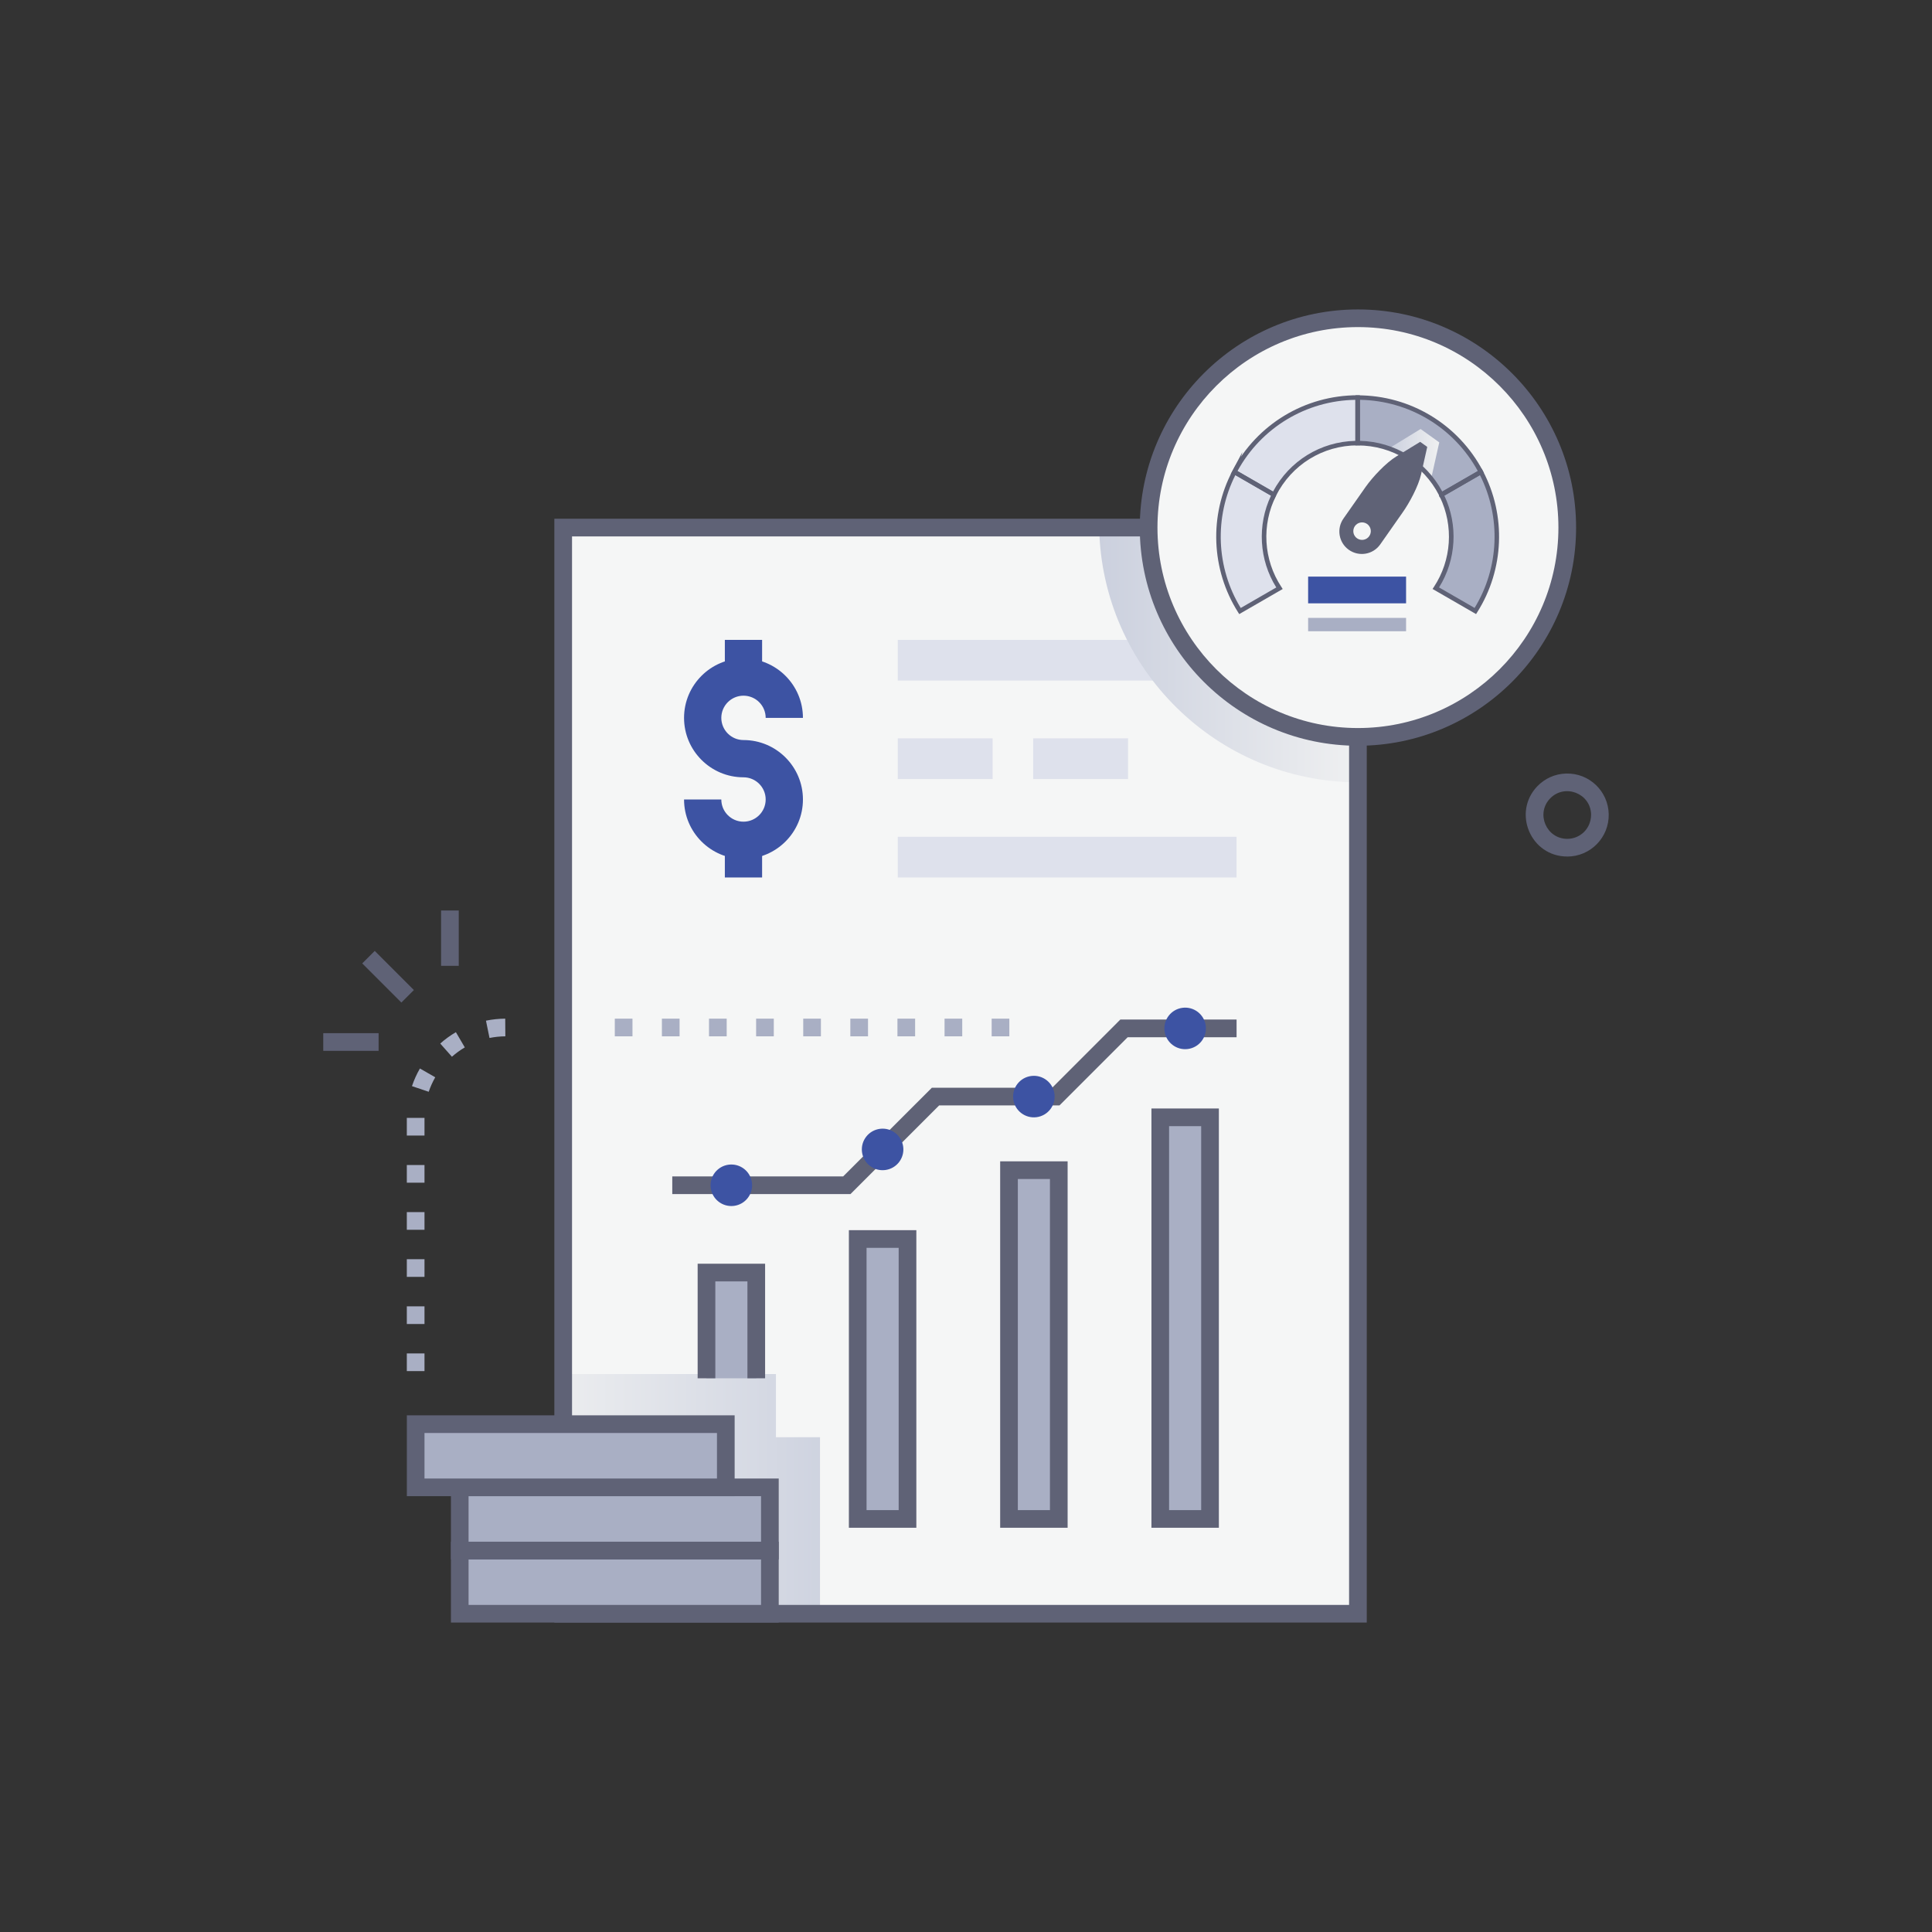 <?xml version="1.0" encoding="UTF-8"?><svg xmlns="http://www.w3.org/2000/svg" xmlns:xlink="http://www.w3.org/1999/xlink" version="1.1" viewBox="0 0 600 600"><rect x="0" y="0" width="600" height="600" fill="#333333" stroke="none"/><defs><style> .st0 { fill: #f5f6f6; } .st1 { fill: url(#linear-gradient1); } .st1, .st2, .st3 { mix-blend-mode: multiply; } .st4 { fill: #a9afc4; } .st5 { isolation: isolate; } .st6 { fill: #dee1ec; } .st2 { fill: url(#linear-gradient2); } .st7 { fill: #3d53a3; } .st3 { fill: url(#linear-gradient); } .st8 { fill: #5f6276; } </style><linearGradient id="linear-gradient" x1="264.95" y1="463.94" x2="164.21" y2="463.94" gradientUnits="userSpaceOnUse"><stop offset="0" stop-color="#cbd0de"/><stop offset="1" stop-color="#eff0f1"/></linearGradient><linearGradient id="linear-gradient1" x1="341.36" y1="203.41" x2="421.72" y2="203.41" xlink:href="#linear-gradient"/><linearGradient id="linear-gradient2" x1="431.34" y1="140.94" x2="446.98" y2="140.94" xlink:href="#linear-gradient"/></defs><g class="st5"><g id="Layer_1"><g><g><rect class="st0" x="174.9" y="163.85" width="246.82" height="337.31"/><polygon class="st3" points="254.66 446.34 254.66 501.15 174.9 501.15 174.9 426.72 240.97 426.72 240.97 446.34 254.66 446.34"/><rect class="st6" x="278.81" y="259.87" width="105.21" height="12.64"/><rect class="st6" x="278.81" y="229.3" width="29.46" height="12.64"/><rect class="st6" x="320.86" y="229.3" width="29.46" height="12.64"/><rect class="st6" x="278.81" y="198.72" width="105.21" height="12.64"/><polygon class="st8" points="264.13 370.83 208.78 370.83 208.78 365.34 261.86 365.34 289.39 337.81 326.76 337.81 347.93 316.63 384.03 316.63 384.03 322.12 350.21 322.12 329.03 343.3 291.66 343.3 264.13 370.83"/><rect class="st4" x="266.38" y="384.78" width="15.46" height="86.94"/><rect class="st4" x="360.33" y="347" width="15.46" height="124.72"/><polyline class="st4" points="219.4 428.04 219.4 395.21 234.86 395.21 234.86 428.04"/><rect class="st4" x="313.35" y="363.41" width="15.46" height="108.31"/><path class="st8" d="M284.58,474.46h-20.95v-92.42h20.95v92.42ZM269.12,468.98h9.97v-81.45h-9.97v81.45Z"/><path class="st8" d="M378.53,474.46h-20.94v-130.21h20.94v130.21ZM363.07,468.98h9.97v-119.24h-9.97v119.24Z"/><polygon class="st8" points="237.61 428.04 232.12 428.04 232.12 397.95 222.15 397.95 222.15 428.04 216.66 428.04 216.66 392.46 237.61 392.46 237.61 428.04"/><path class="st8" d="M331.56,474.46h-20.95v-113.8h20.95v113.8ZM316.1,468.98h9.97v-102.83h-9.97v102.83Z"/><circle class="st7" cx="368.06" cy="319.38" r="6.45" transform="translate(-37.08 48.58) rotate(-7.19)"/><circle class="st7" cx="321.08" cy="340.55" r="6.45" transform="translate(-40.1 42.87) rotate(-7.19)"/><circle class="st7" cx="274.11" cy="356.96" r="6.45" transform="translate(-42.53 37.12) rotate(-7.19)"/><circle class="st7" cx="227.13" cy="368.09" r="6.45" transform="translate(-44.29 31.33) rotate(-7.19)"/><path class="st7" d="M230.9,266.75c-10.18,0-18.46-8.28-18.46-18.46h11.57c0,3.8,3.09,6.89,6.89,6.89s6.89-3.09,6.89-6.89-3.09-6.89-6.89-6.89c-10.18,0-18.46-8.28-18.46-18.46s8.28-18.46,18.46-18.46,18.46,8.28,18.46,18.46h-11.57c0-3.8-3.09-6.89-6.89-6.89s-6.89,3.09-6.89,6.89,3.09,6.89,6.89,6.89c10.18,0,18.46,8.28,18.46,18.46s-8.28,18.46-18.46,18.46Z"/><rect class="st7" x="225.11" y="198.72" width="11.57" height="11.54"/><rect class="st7" x="225.11" y="260.97" width="11.57" height="11.54"/><path class="st4" d="M131.83,425.81h-5.49v-5.49h5.49v5.49ZM131.83,411.18h-5.49v-5.49h5.49v5.49ZM131.83,396.55h-5.49v-5.49h5.49v5.49ZM131.83,381.92h-5.49v-5.49h5.49v5.49ZM131.83,367.29h-5.49v-5.49h5.49v5.49ZM131.83,352.66h-5.49v-5.49h5.49v5.49ZM133.14,339.06l-5.2-1.75c.64-1.9,1.47-3.75,2.47-5.48l4.76,2.73c-.82,1.43-1.5,2.94-2.03,4.5ZM140.36,328.19l-3.64-4.11c1.5-1.33,3.14-2.52,4.86-3.53l2.77,4.73c-1.42.83-2.77,1.81-4,2.9ZM152.02,322.35l-1.1-5.37c1.96-.4,3.97-.61,5.98-.63l.04,5.49c-1.65.01-3.31.19-4.91.51Z"/><path class="st4" d="M313.46,321.84h-5.49v-5.49h5.49v5.49ZM298.83,321.84h-5.49v-5.49h5.49v5.49ZM284.2,321.84h-5.49v-5.49h5.49v5.49ZM269.57,321.84h-5.49v-5.49h5.49v5.49ZM254.94,321.84h-5.49v-5.49h5.49v5.49ZM240.31,321.84h-5.49v-5.49h5.49v5.49ZM225.68,321.84h-5.49v-5.49h5.49v5.49ZM211.05,321.84h-5.49v-5.49h5.49v5.49ZM196.42,321.84h-5.49v-5.49h5.49v5.49Z"/><path class="st1" d="M421.72,163.85v79.11c-43.85-.11-79.58-35.42-80.36-79.11h80.36Z"/><path class="st8" d="M424.46,503.9h-252.3V161.1h252.3v342.8ZM177.65,498.42h241.32V166.59h-241.32v331.83Z"/><circle class="st0" cx="421.72" cy="163.85" r="65.01"/><path class="st8" d="M421.72,231.6c-37.36,0-67.75-30.39-67.75-67.75s30.39-67.75,67.75-67.75,67.75,30.39,67.75,67.75-30.39,67.75-67.75,67.75ZM421.72,101.58c-34.33,0-62.26,27.93-62.26,62.26s27.93,62.26,62.26,62.26,62.26-27.93,62.26-62.26-27.93-62.26-62.26-62.26Z"/><rect class="st4" x="142.78" y="481.53" width="96.32" height="19.63"/><path class="st8" d="M241.84,503.9h-101.8v-25.11h101.8v25.11ZM145.52,498.42h90.83v-14.14h-90.83v14.14Z"/><rect class="st4" x="142.78" y="461.91" width="96.32" height="19.63"/><path class="st8" d="M241.84,484.28h-101.8v-25.11h101.8v25.11ZM145.52,478.79h90.83v-14.14h-90.83v14.14Z"/><rect class="st4" x="129.08" y="442.28" width="96.32" height="19.63"/><path class="st8" d="M228.15,464.65h-101.8v-25.11h101.8v25.11ZM131.83,459.17h90.83v-14.14h-90.83v14.14Z"/><path class="st8" d="M486.72,266c-11.37,0-17.08-13.65-9.33-21.78,2.38-2.49,5.58-3.91,9.02-3.99,7.14-.18,13.03,5.47,13.19,12.58.17,7.24-5.64,13.2-12.89,13.2ZM481.37,248c-4.46,4.68-1.15,12.51,5.36,12.51,3.88,0,7.4-3.03,7.4-7.58-.16-6.6-8.24-9.67-12.76-4.93Z"/><rect class="st8" x="117.77" y="294.75" width="5.49" height="17.19" transform="translate(-179.2 174.05) rotate(-45)"/><rect class="st8" x="100.39" y="320.86" width="17.19" height="5.49"/><rect class="st8" x="136.98" y="282.76" width="5.49" height="17.19"/></g><g><path class="st6" d="M383.37,146.57c-7.13,13.54-6.59,30.08,1.71,43.19,2.09-1.21,9.28-5.36,12.27-7.09-5.67-8.58-6.4-19.7-1.71-29.03,4.78-9.51,14.62-16.04,25.99-16.04v-14.15c-16.61,0-31.03,9.36-38.26,23.1ZM383.37,146.57l12.27,7.08-12.27-7.08Z"/><path class="st4" d="M459.89,146.57c-27.69,15.98-.02,0,0,0-7.24-13.74-21.66-23.1-38.26-23.1.02,0,0-.36,0,14.15,11.17,0,21.13,6.35,25.99,16.04,4.51,8.98,4.17,20.12-1.71,29.03l12.27,7.09c8.28-13.08,8.86-29.63,1.71-43.19Z"/><g><path class="st2" d="M446.98,137.37c-2.61,11.65-2.43,10.84-2.55,11.29-3.33-4.21-7.83-7.51-13.1-9.38.43-.29-.06.02,9.85-6.05l5.79,4.15Z"/><path class="st8" d="M441.34,147.26l1.9-8.47-2.19-1.57-7.4,4.53c-3.26,2-7.29,6.31-9.51,9.42l-6.89,9.83c-2.24,3.14-1.52,7.5,1.62,9.74s7.5,1.52,9.74-1.62l6.89-9.83c2.22-3.11,5.01-8.32,5.85-12.05Z"/><circle class="st0" cx="423" cy="164.95" r="2.72"/></g><rect class="st7" x="406.25" y="179.07" width="30.42" height="8.3"/><rect class="st4" x="406.25" y="191.89" width="30.42" height="4.15"/><g><path class="st8" d="M447.43,154.84l-.32-.63-.16-.06-.02-.3c-4.87-9.58-14.55-15.52-25.3-15.52h-.71v-15.56h.71c16.36,0,31.26,9,38.89,23.48l.32.6c-16.61,9.59-10.64,6.13-12.77,7.37l-.64.63ZM447.12,153.15h0s0,0,0,0ZM422.34,136.91c10.8.25,20.49,6.22,25.57,15.75,1.59-.91,3.98-2.3,11.04-6.37-7.36-13.46-21.28-21.87-36.61-22.12v12.74Z"/><path class="st8" d="M458.41,190.71l-13.51-7.8.41-.63c5.49-8.31,6.19-18.97,1.86-27.93h-.09l-.15-.51c-.15-.53.27-.77.55-.94,1.83-1.06-1.11.65,12.69-7.32l.34.65c7.3,13.85,6.63,30.68-1.74,43.9l-.36.57ZM446.91,182.43l11.04,6.37c7.63-12.5,8.26-28.18,1.66-41.26-7.77,4.49-10.36,5.97-11.06,6.38,4.34,9.14,3.72,19.93-1.64,28.51Z"/></g><g><path class="st8" d="M394.93,156.63v-2.58c-1.8-1.05-10.47-6.05-11.75-6.78h-.99l.55-1.04c7.63-14.48,22.53-23.48,38.89-23.48h.71v15.56h-.71c-10.79,0-20.51,6-25.36,15.65l-1.34,2.66ZM384.31,146.29c.86.49,8.82,5.07,11.04,6.37,5.09-9.53,14.77-15.5,25.57-15.75v-12.74c-15.33.25-29.25,8.66-36.61,22.12Z"/><path class="st8" d="M384.85,190.71l-.36-.57c-8.37-13.22-9.04-30.05-1.74-43.9l3.11-5.9-1.66,5.9c1.75,1.01,10.23,5.88,11.61,6.69.54.32.61.57.5.98-4.59,9.08-3.93,19.96,1.64,28.38l.41.63-13.51,7.8ZM383.65,147.55c-6.6,13.08-5.97,28.76,1.67,41.26l11.04-6.37c-5.35-8.57-5.98-19.37-1.64-28.51-1.48-.86-4.71-2.72-11.06-6.37Z"/></g></g></g></g></g></svg>